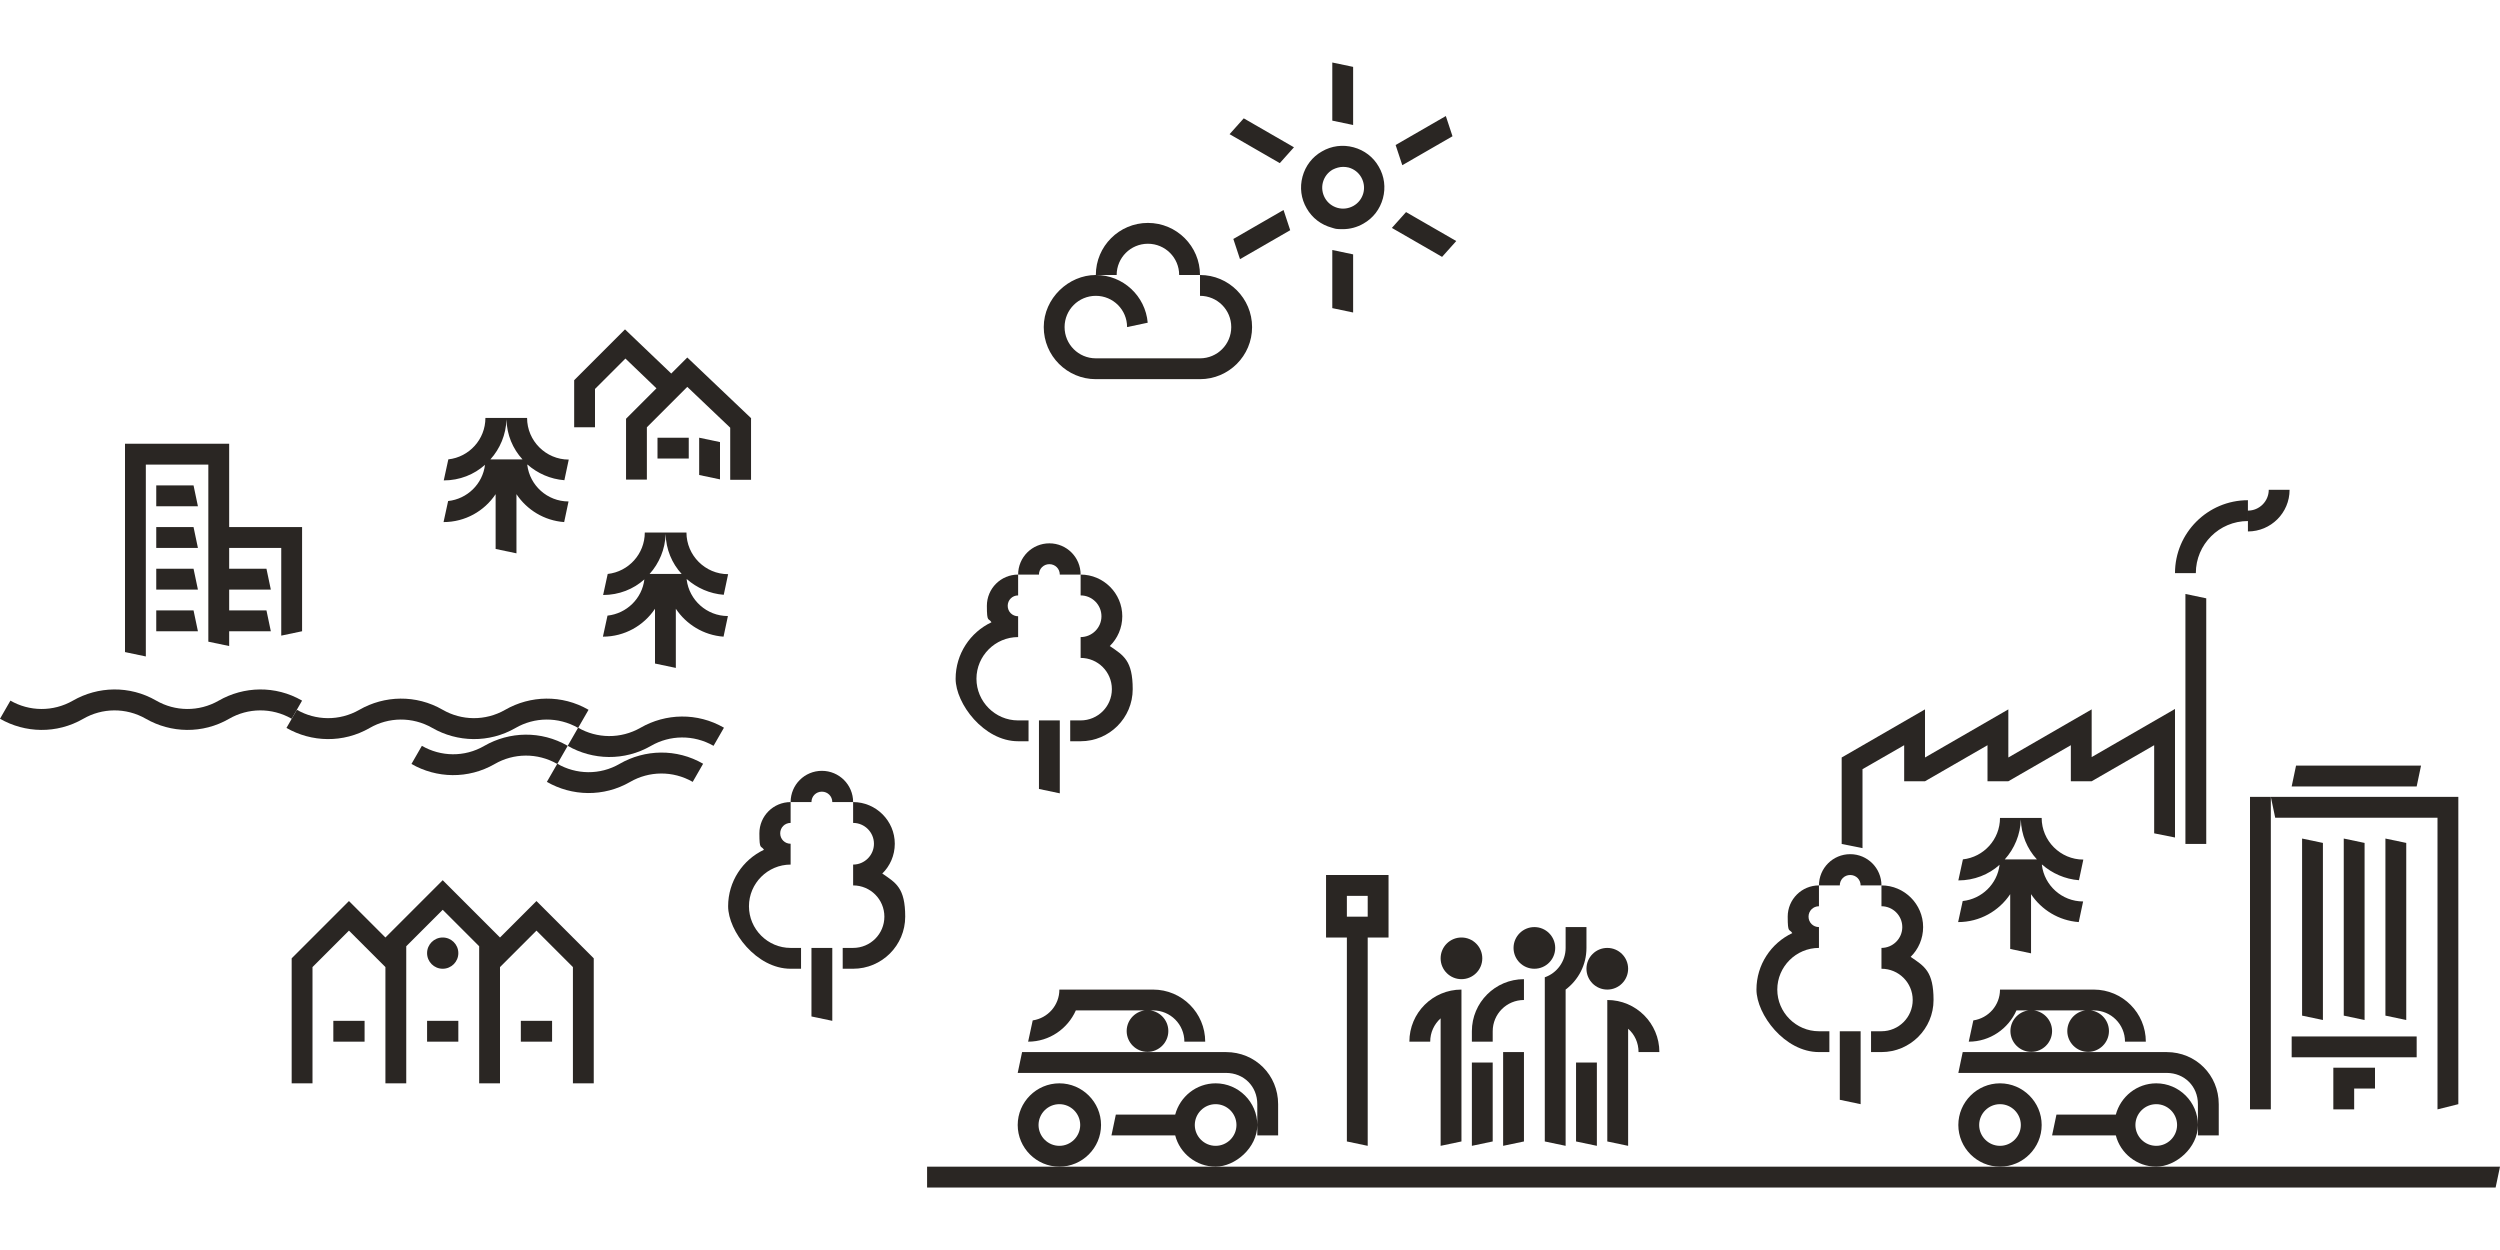 <?xml version="1.0" encoding="UTF-8"?>
<svg id="Ebene_1" xmlns="http://www.w3.org/2000/svg" version="1.1" viewBox="0 0 1200 600">
  <!-- Generator: Adobe Illustrator 29.3.1, SVG Export Plug-In . SVG Version: 2.1.0 Build 151)  -->
  <defs>
    <style>
      .st0 {
        fill: none;
      }

      .st0, .st1, .st2 {
        display: none;
      }

      .st1, .st3 {
        fill: #2a2623;
      }
    </style>
  </defs>
  <g id="Menschengruppe">
    <path class="st3" d="M781.5,493.8c3.1,2.7,5,6.7,5,11.2h10c0-13.8-11.2-25-25-25v67.9l10,2.1v-56.2Z"/>
    <path class="st3" d="M691.5,488.8v61.2l10-2.1v-72.9c-13.8,0-25,11.2-25,25h10c0-4.4,1.9-8.4,5-11.2h0Z"/>
    <polygon class="st3" points="731.5 547.9 731.5 505 721.5 505 721.5 550 731.5 547.9"/>
    <polygon class="st3" points="706.5 550 716.5 547.9 716.5 510 706.5 510 706.5 550"/>
    <polygon class="st3" points="766.5 510 756.5 510 756.5 547.9 766.5 550 766.5 510"/>
    <path class="st3" d="M741.5,547.9l10,2.1v-75h0c6.1-4.6,10-11.8,10-20v-10h-10v10c0,6.5-4.2,12.1-10,14.1v78.7h0Z"/>
    <path class="st3" d="M706.5,495v5h10v-5c0-8.3,6.7-15,15-15v-10c-13.8,0-25,11.2-25,25Z"/>
    <circle class="st3" cx="771.5" cy="465" r="10"/>
    <circle class="st3" cx="736.5" cy="455" r="10"/>
    <circle class="st3" cx="701.5" cy="460" r="10"/>
  </g>
  <g id="Laubbaum">
    <polygon class="st3" points="389.5 487.9 399.5 490 399.5 455 389.5 455 389.5 487.9"/>
    <path class="st3" d="M419.5,405c0,5.5-4.5,10-10,10v10c8.3,0,15,6.7,15,15s-6.7,15-15,15h-5v10h5c13.8,0,25-11.2,25-25s-4.4-16.2-11-20.7c3.7-3.6,6-8.7,6-14.3,0-11-9-20-20-20v10c5.5,0,10,4.5,10,10Z"/>
    <path class="st3" d="M379.5,465h5v-10h-5c-11,0-20-9-20-20s9-20,20-20v-10c-2.8,0-5-2.2-5-5s2.2-5,5-5v-10c-8.3,0-15,6.7-15,15s.8,5.6,2.2,7.9c-10.2,4.8-17.2,15.2-17.2,27.1s13.5,30,30,30Z"/>
    <path class="st3" d="M394.5,380c2.8,0,5,2.2,5,5h10c0-8.3-6.7-15-15-15s-15,6.7-15,15h10c0-2.8,2.2-5,5-5Z"/>
  </g>
  <g id="Laubbaum1" data-name="Laubbaum">
    <polygon class="st3" points="498.7 378.7 508.7 380.8 508.7 345.8 498.7 345.8 498.7 378.7"/>
    <path class="st3" d="M528.7,295.8c0,5.5-4.5,10-10,10v10c8.3,0,15,6.7,15,15s-6.7,15-15,15h-5v10h5c13.8,0,25-11.2,25-25s-4.4-16.2-11-20.7c3.7-3.6,6-8.7,6-14.3,0-11-9-20-20-20v10c5.5,0,10,4.5,10,10Z"/>
    <path class="st3" d="M488.7,355.8h5v-10h-5c-11,0-20-9-20-20s9-20,20-20v-10c-2.8,0-5-2.2-5-5s2.2-5,5-5v-10c-8.3,0-15,6.7-15,15s.8,5.6,2.2,7.9c-10.2,4.8-17.2,15.2-17.2,27.1s13.5,30,30,30Z"/>
    <path class="st3" d="M503.7,270.8c2.8,0,5,2.2,5,5h10c0-8.3-6.7-15-15-15s-15,6.7-15,15h10c0-2.8,2.2-5,5-5Z"/>
  </g>
  <g id="Laubbaum1">
    <polygon class="st3" points="883.1 527.9 893.1 530 893.1 495 883.1 495 883.1 527.9"/>
    <path class="st3" d="M913.1,445c0,5.5-4.5,10-10,10v10c8.3,0,15,6.7,15,15s-6.7,15-15,15h-5v10h5c13.8,0,25-11.2,25-25s-4.4-16.2-11-20.7c3.7-3.6,6-8.7,6-14.3,0-11-9-20-20-20v10c5.5,0,10,4.5,10,10Z"/>
    <path class="st3" d="M873.1,505h5v-10h-5c-11,0-20-9-20-20s9-20,20-20v-10c-2.8,0-5-2.2-5-5s2.2-5,5-5v-10c-8.3,0-15,6.7-15,15s.8,5.6,2.2,7.9c-10.2,4.8-17.2,15.2-17.2,27.1s13.5,30,30,30Z"/>
    <path class="st3" d="M888.1,420c2.8,0,5,2.2,5,5h10c0-8.3-6.7-15-15-15s-15,6.7-15,15h10c0-2.8,2.2-5,5-5Z"/>
  </g>
  <path id="Wolke" class="st3" d="M536,132h-10c0-13.8,11.2-25,25-25s25,11.2,25,25h-10c0-8.3-6.7-15-15-15s-15,6.7-15,15ZM576,132v10c8.3,0,15,6.7,15,15s-6.7,15-15,15h-50c-8.3,0-15-6.7-15-15s6.7-15,15-15,15,6.7,15,15l9.9-2.1c-1.1-12.8-11.8-22.9-24.9-22.9s-25,11.2-25,25,11.2,25,25,25h50c13.8,0,25-11.2,25-25s-11.2-25-25-25Z"/>
  <path id="Sonne" class="st3" d="M649.5,60l-10-2.1v-27.9l10,2.1v27.9ZM639.5,147.9l10,2.1v-27.9l-10-2.1v27.9ZM590.2,64.4l24.1,13.9,6.8-7.6-24.1-13.9-6.8,7.6M699,115.7l-24.1-13.9-6.8,7.6h0l24.1,13.9,6.8-7.6M634.5,72.7c4.6-2.7,10-3.4,15.2-2s9.5,4.7,12.1,9.3c2.7,4.6,3.4,10,2,15.2s-4.7,9.5-9.3,12.1c-3.1,1.8-6.5,2.7-10,2.7s-3.5-.2-5.2-.7c-5.2-1.4-9.5-4.7-12.1-9.3-2.7-4.6-3.4-10-2-15.2s4.7-9.5,9.3-12.1ZM635,87.5c-.7,2.6-.3,5.3,1,7.6,1.3,2.3,3.5,4,6.1,4.7s5.3.3,7.6-1,4-3.5,4.7-6.1.3-5.3-1-7.6c-1.3-2.3-3.5-4-6.1-4.7-.9-.2-1.7-.3-2.6-.3-1.7,0-3.4.5-5,1.3-2.3,1.3-4,3.5-4.7,6.1h0ZM595.2,124.4l24.1-13.9-3.2-9.7h0l-24.1,13.9,3.2,9.7M694,55.7l-24.1,13.9,3.2,9.7h0l24.1-13.9-3.2-9.7"/>
  <polygon class="st3" points="445 560 1200 560 1197.9 570 445 570 445 560"/>
  <polygon id="Pfosten1" class="st1" points="1355.5 -72.1 1365.5 -70 1365.5 -105 1355.5 -105 1355.5 -72.1"/>
  <path id="Auto_Seite" class="st3" d="M508.5,520c-11,0-20,9-20,20s9,20,20,20,20-9,20-20-9-20-20-20ZM508.5,550c-5.5,0-10-4.5-10-10s4.5-10,10-10,10,4.5,10,10-4.5,10-10,10ZM583.5,520c-9.3,0-17.1,6.4-19.4,15h-28.5l-2.1,10h30.6c2.2,8.6,10.1,15,19.4,15s20-9,20-20-9-20-20-20ZM583.5,550c-5.5,0-10-4.5-10-10s4.5-10,10-10,10,4.5,10,10-4.5,10-10,10ZM493.5,500l2.2-10.2c7.3-1.1,12.8-7.3,12.8-14.8h45c13.8,0,25,11.2,25,25h-10c0-8.3-6.7-15-15-15h-37.1c-3.9,8.8-12.7,15-22.9,15h0ZM613.5,530v15h-10v-15c0-8.6-6.5-15-15-15h-100l2.1-10h97.9c14,0,25,11,25,25ZM550.8,484.9c5.5,0,10,4.5,10,10s-4.5,10-10,10-10-4.5-10-10,4.5-10,10-10Z"/>
  <path id="Mitfahrauto_Seite" class="st3" d="M960,520c-11,0-20,9-20,20s9,20,20,20,20-9,20-20-9-20-20-20ZM960,550c-5.5,0-10-4.5-10-10s4.5-10,10-10,10,4.5,10,10-4.5,10-10,10ZM1035,520c-9.3,0-17.1,6.4-19.4,15h-28.5l-2.1,10h30.6c2.2,8.6,10.1,15,19.4,15s20-9,20-20-9-20-20-20ZM1035,550c-5.5,0-10-4.5-10-10s4.5-10,10-10,10,4.5,10,10-4.5,10-10,10ZM945,500l2.2-10.2c7.3-1.1,12.8-7.3,12.8-14.8h45c13.8,0,25,11.2,25,25h-10c0-8.3-6.7-15-15-15h-37.1c-3.9,8.8-12.7,15-22.9,15ZM1065,530v15h-10v-15c0-8.6-6.5-15-15-15h-100l2.1-10h97.9c14,0,25,11,25,25ZM1002.3,484.9c5.5,0,10,4.5,10,10s-4.5,10-10,10-10-4.5-10-10,4.5-10,10-10ZM975,484.9c5.5,0,10,4.5,10,10s-4.5,10-10,10-10-4.5-10-10,4.5-10,10-10Z"/>
  <path class="st3" d="M636.5,420v30h10v97.9l10,2.1v-100h10v-30h-30ZM656.5,440h-10v-10h10v10Z"/>
  <path id="Fabrik" class="st3" d="M1004,363.6v-23.1l-40,23.1v-23.1l-40,23.1v-23.1l-40,23.1v41.5l10,2v-37.9l20-11.5v17.3h10l30-17.3v17.3h10l30-17.3v17.3h10l30-17.3v42.3l10,2v-61.7l-40,23.1h0v.2ZM1059,287.2l-10-2.1v120h10v-117.9h0ZM1079,255.1c11,0,20-8.9,20-20h-10c0,5.5-4.5,10-10,10v10ZM1079,240.1c-19.3,0-35,15.7-35,35h10c0-13.8,11.2-25,25-25v-10Z"/>
  <path id="f" class="st3" d="M360.6,200.8l-30.7-29.2-7.7,7.7-22.2-21.2-24.4,24.4v22.6h10v-18.4l14.6-14.6,14.9,14.3-14.6,14.6v29.2h10v-25.1l19.4-19.4,20.6,19.6v25h10v-29.3h0v-.2h.1ZM345.6,212.2l-10-2.1v17.9l10,2.1v-17.9ZM315.6,210.1h15v10h-15v-10Z"/>
  <g id="Mitfahrauto_vorne" class="st2">
    <path class="st3" d="M1574-120h-95c-11,0-20,9-20,20v18l10,2v-20c0-5.5,4.5-10,10-10h95c5.5,0,10,4.5,10,10v20l10-2v-18c0-11-9-20-20-20Z"/>
    <path class="st3" d="M1499-145c-5.5,0-10,4.5-10,10s4.5,10,10,10,10-4.5,10-10-4.5-10-10-10Z"/>
    <path class="st3" d="M1526.5-145c-5.5,0-10,4.5-10,10s4.5,10,10,10,10-4.5,10-10-4.5-10-10-10Z"/>
    <path class="st3" d="M1554-145c-5.5,0-10,4.5-10,10s4.5,10,10,10,10-4.5,10-10-4.5-10-10-10Z"/>
    <path class="st3" d="M1559-160h-65c-11,0-20,9-20,20v17.5l10-2v-15.5c0-5.5,4.5-10,10-10h65c5.5,0,10,4.5,10,10v15.5l10,2v-17.5c0-11-9-20-20-20Z"/>
    <polygon class="st3" points="1479 -65 1469 -65 1469 -80 1479 -78 1479 -65"/>
    <polygon class="st3" points="1574 -65 1584 -65 1584 -80 1574 -78 1574 -65"/>
    <polygon class="st3" points="1496 -90 1479 -90 1479 -100 1494 -100 1496 -90"/>
    <polygon class="st3" points="1574 -90 1557 -90 1559 -100 1574 -100 1574 -90"/>
    <path class="st3" d="M1549-92.5c-12.5,12.5-32.5,12.5-45,0l-7.5,7.5c16.5,16.5,43.5,16.5,60,0l-7.5-7.5Z"/>
  </g>
  <g id="g">
    <polygon class="st3" points="257.5 432.5 240 450 212.5 422.5 185 450 167.5 432.5 140 460 140 520 150 520 150 464.2 167.5 446.7 185 464.2 185 520 195 520 195 454.2 212.5 436.7 230 454.2 230 520 240 520 240 464.2 257.5 446.7 275 464.2 275 520 285 520 285 460 257.5 432.5"/>
    <circle class="st3" cx="212.5" cy="457.5" r="7.5"/>
    <rect class="st3" x="160" y="490" width="15" height="10"/>
    <rect class="st3" x="205" y="490" width="15" height="10"/>
    <rect class="st3" x="250" y="490" width="15" height="10"/>
  </g>
  <g id="h">
    <polygon class="st3" points="95 243 92.9 233 75 233 75 243 95 243"/>
    <polygon class="st3" points="95 263 92.9 253 75 253 75 263 95 263"/>
    <polygon class="st3" points="95 283 92.9 273 75 273 75 283 95 283"/>
    <polygon class="st3" points="95 303 92.9 293 75 293 75 303 95 303"/>
    <polygon class="st3" points="110 253 110 213 60 213 60 313 70 315.1 70 223 100 223 100 308 110 310.1 110 303 130 303 127.9 293 110 293 110 283 130 283 127.9 273 110 273 110 263 135 263 135 305.1 145 303 145 253 110 253"/>
  </g>
  <g id="Wasser">
    <path class="st3" d="M105,336.3c-9.6,5.5-21,5.2-30,0-12.8-7.4-28-6.9-40,0-9.6,5.5-21,5.2-30,0l-5,8.7c12,6.9,27.2,7.4,40,0h0c9-5.2,20.4-5.5,30,0h0c12,6.9,27.2,7.4,40,0h0c9-5.2,20.4-5.5,30,0l5-8.7c-12.8-7.4-28-6.9-40,0h0Z"/>
    <path class="st3" d="M242.5,340.7c-9.6,5.5-21,5.2-30,0-12.8-7.4-28-6.9-40,0-9.6,5.5-21,5.2-30,0l-5,8.7c12,6.9,27.2,7.4,40,0h0c9-5.2,20.4-5.5,30,0h0c12,6.9,27.2,7.4,40,0h0c9-5.2,20.4-5.5,30,0l5-8.7c-12.8-7.4-28-6.9-40,0h0Z"/>
    <path class="st3" d="M347.5,349.3c-12.8-7.4-28-6.9-40,0-9.6,5.5-21,5.2-30,0l-5,8.7c12,6.9,27.2,7.4,40,0h0c9-5.2,20.4-5.5,30,0l5-8.7Z"/>
  </g>
  <path class="st3" d="M262.5,375.3h0c12,6.9,27.2,7.4,40,0h0c9-5.2,20.4-5.5,30,0l5-8.7c-12.8-7.4-28-6.9-40,0h0c-9.6,5.6-21,5.2-30,0l-5,8.7Z"/>
  <path class="st3" d="M197.5,366.7h0c12,6.9,27.2,7.4,40,0h0c9-5.2,20.4-5.5,30,0l5-8.7c-12.8-7.4-28-6.9-40,0h0c-9.6,5.6-21,5.2-30,0l-5,8.7Z"/>
  <g id="c">
    <polygon class="st3" points="1090 382.5 1080 382.5 1080 532.5 1090 532.5 1090 382.5"/>
    <polyline class="st3" points="1180 530 1180 382.5 1090 382.5 1092.1 392.5 1170 392.5 1170 532.5 1180 530"/>
    <polygon class="st3" points="1120 512.5 1120 532.5 1130 532.5 1130 522.5 1140 522.5 1140 512.5 1120 512.5"/>
    <rect class="st3" x="1100" y="497.5" width="60" height="10"/>
    <polygon class="st3" points="1160 377.5 1100 377.5 1102.1 367.5 1162.1 367.5 1160 377.5"/>
    <polygon class="st3" points="1135 489.6 1125 487.5 1125 402.5 1135 404.6 1135 489.6"/>
    <polygon class="st3" points="1115 489.6 1105 487.5 1105 402.5 1115 404.6 1115 489.6"/>
    <polygon class="st3" points="1155 489.6 1145 487.5 1145 402.5 1155 404.6 1155 489.6"/>
  </g>
  <line class="st0" x1="1524.2" y1="-222.9" x2="1520" y2="-242.5"/>
  <path class="st3" d="M980.2,415c4.8,4.2,11,7,17.7,7.5l2.1-9.9c-11,0-20-9-20-20h-20c0,10.3-7.8,18.8-17.8,19.9l-2.2,10.1c7.6,0,14.6-2.8,19.8-7.5-1.1,9.2-8.5,16.4-17.7,17.4l-2.2,10.1c10.4,0,19.6-5.3,25-13.4v26.3l10,2.1v-28.4c5,7.5,13.3,12.7,22.9,13.4l2.1-9.9c-10.2,0-18.6-7.7-19.8-17.5h0v-.2h.1ZM962.3,412.5c4.6-5.1,7.5-11.9,7.7-19.2h0c.2,7.4,3,14.1,7.7,19.2h-15.4Z"/>
  <path class="st3" d="M329.7,278c4.8,4.2,11,7,17.7,7.5l2.1-9.9c-11,0-20-9-20-20h-20c0,10.3-7.8,18.8-17.8,19.9l-2.2,10.1c7.6,0,14.6-2.8,19.8-7.5-1.1,9.2-8.5,16.4-17.7,17.4l-2.2,10.1c10.4,0,19.6-5.3,25-13.4v26.3l10,2.1v-28.4c5,7.5,13.3,12.7,22.9,13.4l2.1-9.9c-10.2,0-18.6-7.7-19.8-17.5h0v-.2h.1ZM311.8,275.5c4.6-5.1,7.5-11.9,7.7-19.2h0c.2,7.4,3,14.1,7.7,19.2h-15.4Z"/>
  <path class="st3" d="M253.2,223c4.8,4.2,11,7,17.7,7.5l2.1-9.9c-11,0-20-9-20-20h-20c0,10.3-7.8,18.8-17.8,19.9l-2.2,10.1c7.6,0,14.6-2.8,19.8-7.5-1.1,9.2-8.5,16.4-17.7,17.4l-2.2,10.1c10.4,0,19.6-5.3,25-13.4v26.3l10,2.1v-28.4c5,7.5,13.3,12.7,22.9,13.4l2.1-9.9c-10.2,0-18.6-7.7-19.8-17.5h0v-.2h.1ZM235.4,220.5c4.6-5.1,7.5-11.9,7.7-19.2h0c.2,7.4,3,14.1,7.7,19.2h-15.4Z"/>
</svg>